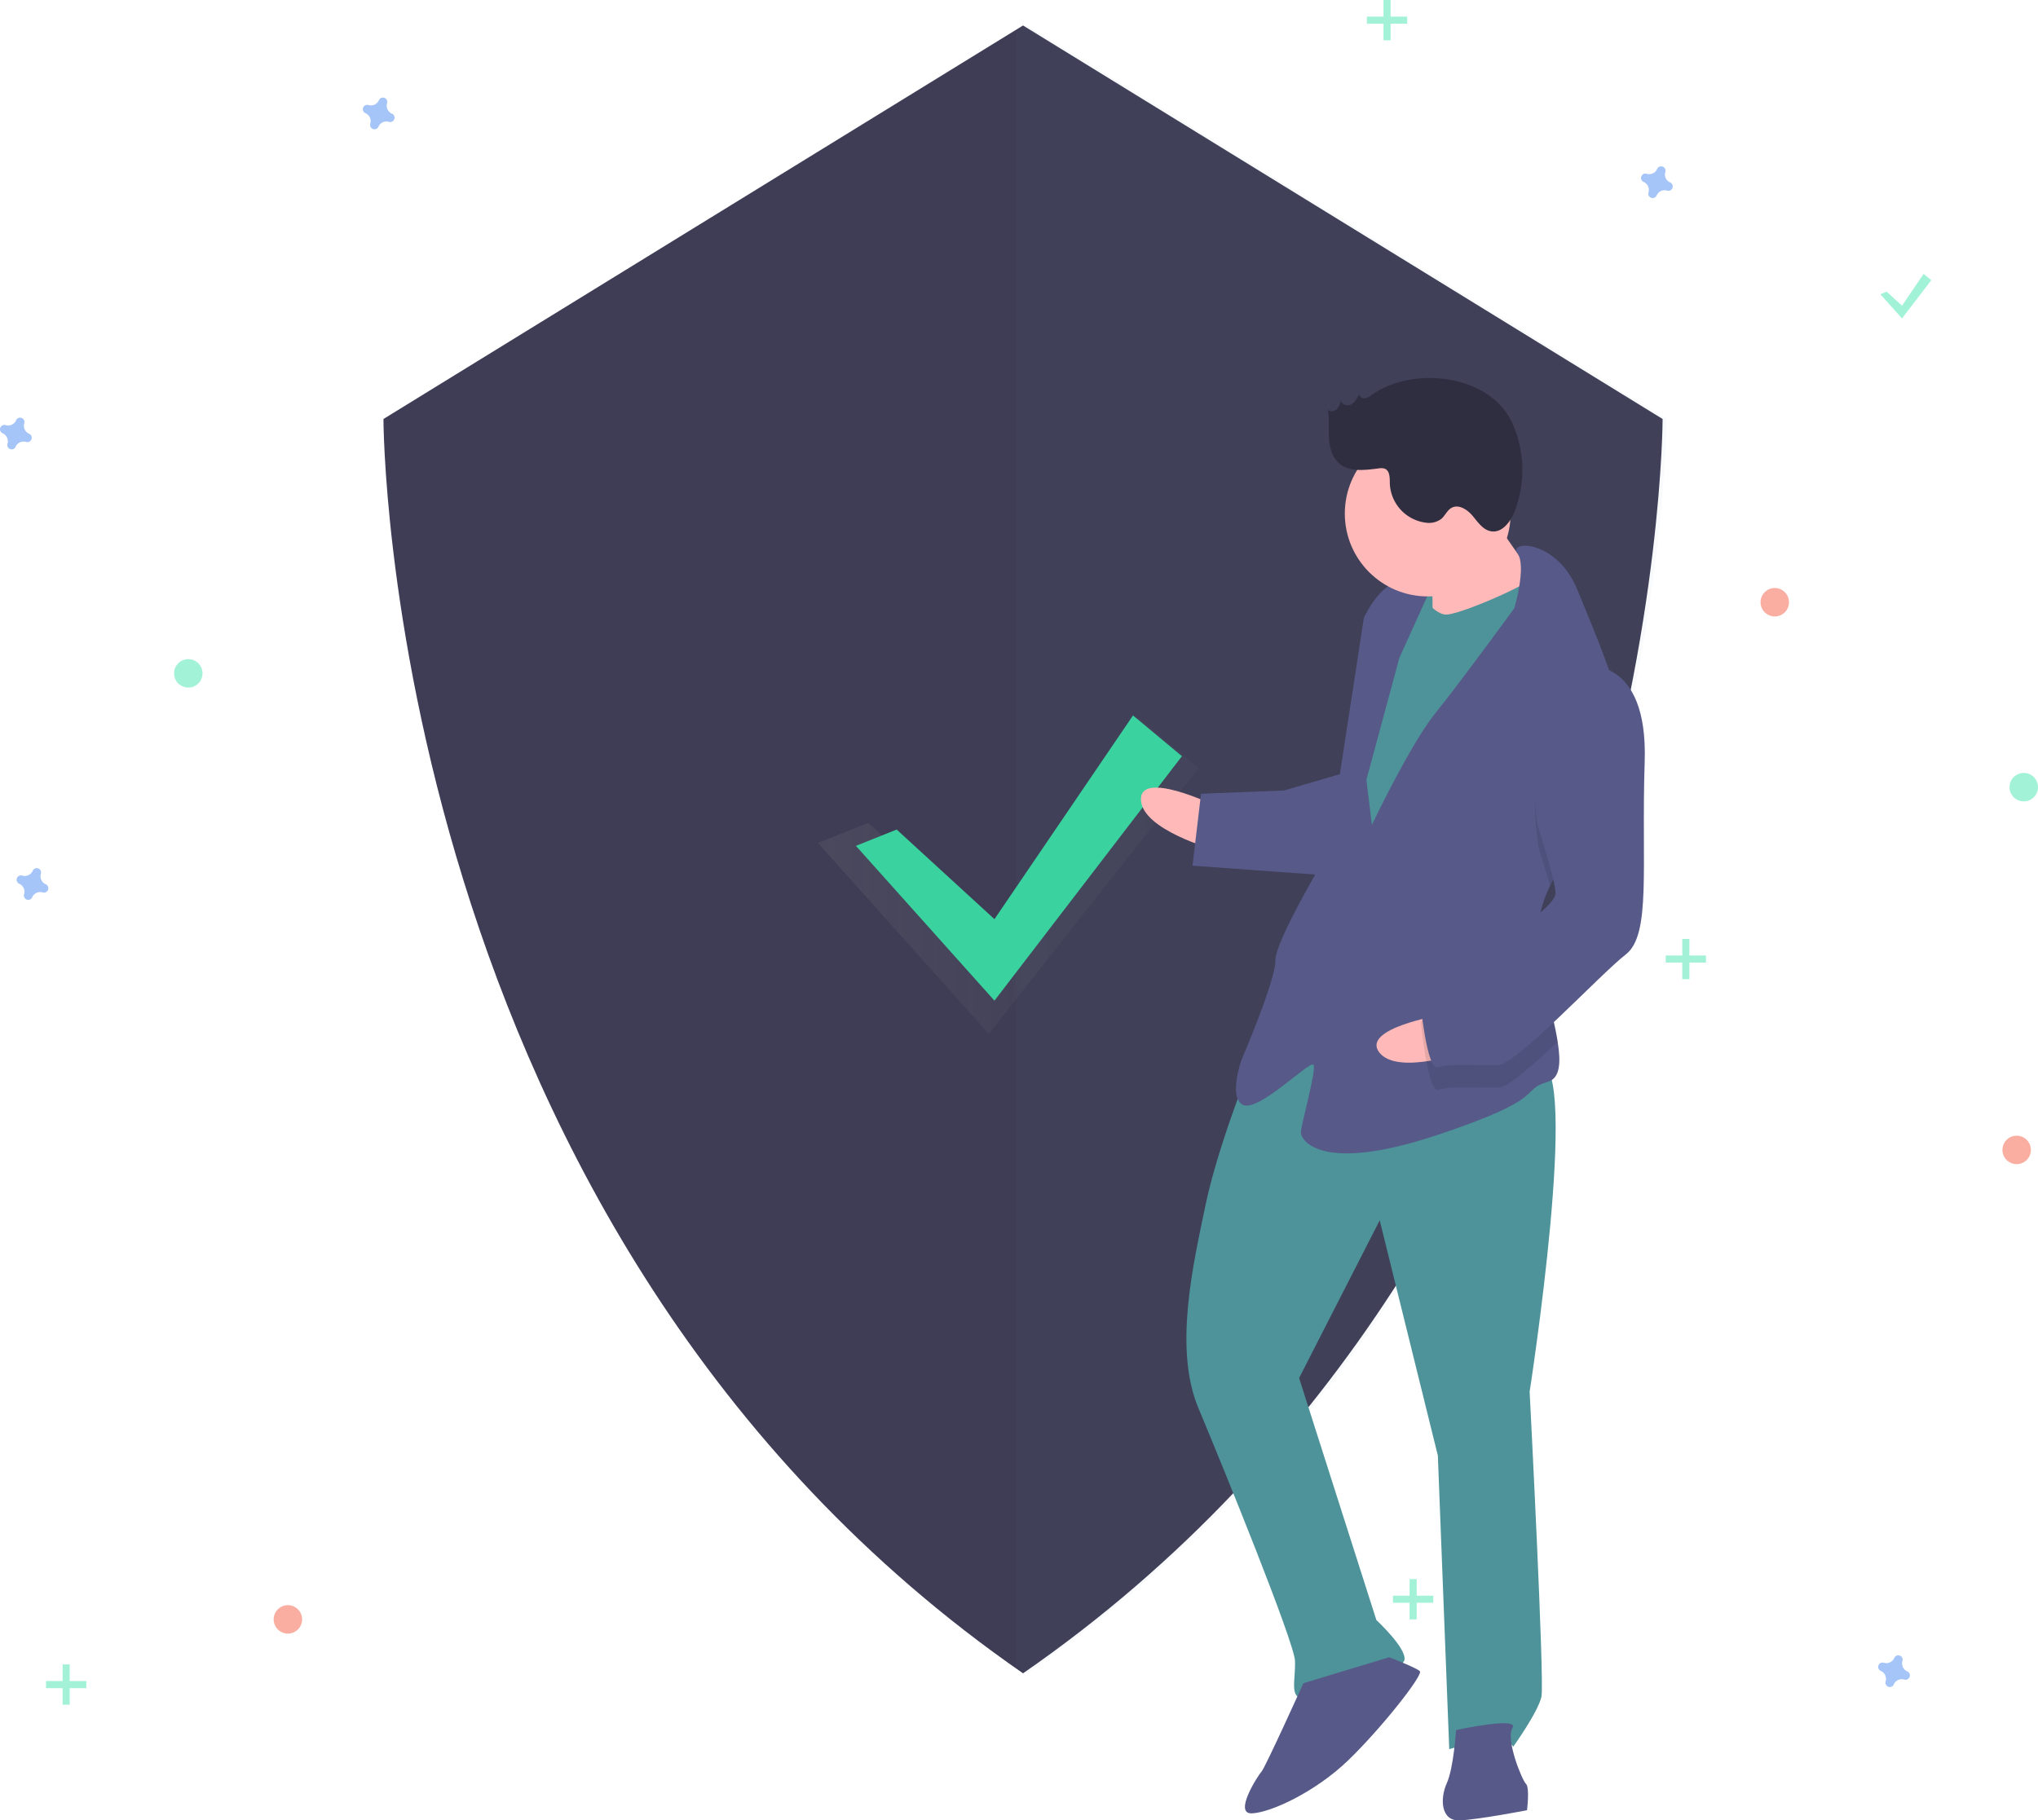 <svg data-name="Layer 1" xmlns="http://www.w3.org/2000/svg" width="859.399" height="767.784"><defs><linearGradient id="a" x1="344.921" y1="369.397" x2="505.399" y2="369.397" gradientUnits="userSpaceOnUse"><stop offset="0" stop-color="gray" stop-opacity=".25"/><stop offset=".535" stop-color="gray" stop-opacity=".12"/><stop offset="1" stop-color="gray" stop-opacity=".1"/></linearGradient></defs><path d="M431.4 10.746l-269.703 165.97s0 342.315 269.702 529.032C701.101 519.03 701.101 176.717 701.101 176.717z" fill="#3f3d56"/><path d="M433.01 10.746l-4.61 2.837V702.51c1.53 1.083 3.06 2.166 4.61 3.238C702.711 519.03 702.711 176.717 702.711 176.717z" fill="#4d9399" opacity=".04"/><path fill="url(#a)" d="M366.106 347.068l50.843 46.606 63.028-90.924 25.422 21.185-88.45 112.109-72.028-80.502 21.185-8.474z" opacity=".7"/><path fill="#3ad29f" d="M378.106 349.868l41.243 37.806 58.428-85.924 20.622 17.185-79.05 103.109-58.428-65.302 17.185-6.874z"/><path d="M165.29 47.956a3.675 3.675 0 0 1-2.048-4.44 1.766 1.766 0 0 0 .08-.408 1.843 1.843 0 0 0-3.31-1.221 1.766 1.766 0 0 0-.204.361 3.675 3.675 0 0 1-4.441 2.048 1.766 1.766 0 0 0-.408-.08 1.843 1.843 0 0 0-1.221 3.31 1.766 1.766 0 0 0 .362.204 3.675 3.675 0 0 1 2.047 4.441 1.766 1.766 0 0 0-.08.408 1.843 1.843 0 0 0 3.31 1.221 1.766 1.766 0 0 0 .205-.362 3.675 3.675 0 0 1 4.44-2.047 1.766 1.766 0 0 0 .408.08 1.843 1.843 0 0 0 1.221-3.31 1.766 1.766 0 0 0-.361-.205zM19.29 372.956a3.675 3.675 0 0 1-2.048-4.44 1.766 1.766 0 0 0 .08-.408 1.843 1.843 0 0 0-3.31-1.221 1.766 1.766 0 0 0-.204.361 3.675 3.675 0 0 1-4.441 2.048 1.766 1.766 0 0 0-.408-.08 1.843 1.843 0 0 0-1.221 3.31 1.766 1.766 0 0 0 .362.204 3.675 3.675 0 0 1 2.047 4.441 1.766 1.766 0 0 0-.08.408 1.843 1.843 0 0 0 3.31 1.221 1.766 1.766 0 0 0 .205-.362 3.675 3.675 0 0 1 4.44-2.047 1.766 1.766 0 0 0 .408.08 1.843 1.843 0 0 0 1.221-3.31 1.766 1.766 0 0 0-.361-.205z" fill="#4d8af0" opacity=".5"/><circle cx="748.399" cy="254" r="6" fill="#f55f44" opacity=".5"/><circle cx="121.399" cy="683" r="6" fill="#f55f44" opacity=".5"/><circle cx="850.399" cy="485" r="6" fill="#f55f44" opacity=".5"/><path d="M704.29 76.956a3.675 3.675 0 0 1-2.048-4.44 1.766 1.766 0 0 0 .08-.408 1.843 1.843 0 0 0-3.31-1.221 1.766 1.766 0 0 0-.204.361 3.675 3.675 0 0 1-4.441 2.048 1.766 1.766 0 0 0-.408-.08 1.843 1.843 0 0 0-1.221 3.31 1.766 1.766 0 0 0 .362.204 3.675 3.675 0 0 1 2.047 4.441 1.766 1.766 0 0 0-.08.408 1.843 1.843 0 0 0 3.31 1.221 1.766 1.766 0 0 0 .205-.362 3.675 3.675 0 0 1 4.44-2.047 1.766 1.766 0 0 0 .408.08 1.843 1.843 0 0 0 1.221-3.31 1.766 1.766 0 0 0-.361-.205zM804.29 704.956a3.675 3.675 0 0 1-2.048-4.44 1.766 1.766 0 0 0 .08-.408 1.843 1.843 0 0 0-3.31-1.221 1.766 1.766 0 0 0-.204.361 3.675 3.675 0 0 1-4.441 2.048 1.766 1.766 0 0 0-.408-.08 1.843 1.843 0 0 0-1.221 3.31 1.766 1.766 0 0 0 .362.204 3.675 3.675 0 0 1 2.047 4.441 1.766 1.766 0 0 0-.08.408 1.843 1.843 0 0 0 3.31 1.221 1.766 1.766 0 0 0 .205-.362 3.675 3.675 0 0 1 4.44-2.047 1.766 1.766 0 0 0 .408.08 1.843 1.843 0 0 0 1.221-3.31 1.766 1.766 0 0 0-.361-.205zM12.29 182.956a3.675 3.675 0 0 1-2.048-4.44 1.766 1.766 0 0 0 .08-.408 1.843 1.843 0 0 0-3.31-1.221 1.766 1.766 0 0 0-.204.361 3.675 3.675 0 0 1-4.441 2.048 1.766 1.766 0 0 0-.408-.08 1.843 1.843 0 0 0-1.221 3.31 1.766 1.766 0 0 0 .362.204 3.675 3.675 0 0 1 2.047 4.441 1.766 1.766 0 0 0-.08.408 1.843 1.843 0 0 0 3.31 1.221 1.766 1.766 0 0 0 .205-.362 3.675 3.675 0 0 1 4.44-2.047 1.766 1.766 0 0 0 .408.08 1.843 1.843 0 0 0 1.221-3.31 1.766 1.766 0 0 0-.361-.205z" fill="#4d8af0" opacity=".5"/><circle cx="79.399" cy="284" r="6" fill="#47e6b1" opacity=".5"/><circle cx="853.399" cy="332" r="6" fill="#47e6b1" opacity=".5"/><g opacity=".5" fill="#47e6b1"><path d="M583.399 0h3v17h-3z"/><path d="M593.4 7v3h-17V7z"/></g><g opacity=".5" fill="#47e6b1"><path d="M594.399 666h3v17h-3z"/><path d="M604.4 673v3h-17v-3z"/></g><g opacity=".5" fill="#47e6b1"><path d="M26.399 702h3v17h-3z"/><path d="M36.4 709v3h-17v-3z"/></g><g opacity=".5" fill="#47e6b1"><path d="M709.399 396h3v17h-3z"/><path d="M719.4 403v3h-17v-3z"/></g><path fill="#47e6b1" opacity=".5" d="M795.606 123.018l6.443 5.906 9.128-13.424 3.222 2.685-12.35 16.109-9.128-10.202 2.685-1.074z"/><path fill="#4d9399" d="M589.444 240.134l22.225-.862 1.108 28.575-22.225.862z"/><path d="M511.41 339.35s-30.78-14.705-30.287-2.005 31.025 21.056 31.025 21.056z" fill="#ffb9b9"/><path d="M528.296 446.81s-14.52 35.543-19.886 61.19-13.536 60.942-3.026 85.973 40.392 98.6 40.7 106.537-2.56 15.999 3.79 15.752 40.907-11.125 42.31-15.95-11.79-17.032-11.79-17.032l-32.577-102.082 33.99-66.505 24.516 99.215 4.802 123.828s23.567-7.273 26.988-1.046c0 0 10.559-14.72 11.9-21.13s-4.987-128.592-4.987-128.592 21.633-139.163 4.17-138.486-85.864-41.188-120.9-1.671z" fill="#4d9399"/><path d="M549.628 709.912s-16.108 35.603-17.634 37.253-12.023 17.955-4.086 17.647 26.68-8.984 40.476-22.238 31.984-36.22 30.335-37.745-12.946-5.858-12.946-5.858zM613.992 729.675s-.972 15.937-3.9 22.41-2.56 16 5.377 15.692 28.453-4.284 28.453-4.284 1.218-9.587-.43-11.113-8.677-18.742-5.687-23.628-23.813.923-23.813.923z" fill="#575a89"/><path d="M625.735 212.492s16.922 26.373 23.519 32.477-11.962 19.543-11.962 19.543l-33.215 4.468s.418-30.225-1.293-33.339 22.951-23.149 22.951-23.149z" fill="#ffb9b9"/><path d="M596.865 247s6.842 12.455 13.193 12.208 39.196-14.239 40.599-19.063 10.88 34.556 10.88 34.556l-80.372 141.441-19.605-13.55 9.5-83.044 7.8-44.82z" fill="#4d9399"/><path d="M653.621 373.584c-3.206 6.707-5.208 13.7-4.93 20.86.012.318.024.635.052.952.76 14.694 6.174 31.687 8.115 44.045 1.41 8.864 1.009 15.335-4.18 16.856-12.576 3.668 1.835 6.289-46.825 22.485s-57.152 2.216-57.275-.959 6.891-27.296 5.242-28.822-23.074 19.974-29.548 17.045-.738-19.05-.738-19.05 14.582-33.954 14.274-41.892 22.09-45.375 22.09-45.375l15.234-99.166s5.857-12.947 13.733-14.842 14.411 2.62 14.411 2.62l-13.18 29.13-13.905 51.418 2.326 18.989s16.17-34.016 26.79-47.147 33.265-44.218 33.265-44.218 5.286-17.838 1.295-23.168c-3.991-5.347 16.647-6.147 25.447 15.771 4.664 11.616 12.236 28.94 16.979 45.068 4.227 14.288 6.223 27.646 2.036 35.281-6.4 11.664-22.5 26.995-30.708 44.119z" fill="#575a89"/><path d="M684.329 329.465c-6.4 11.664-22.5 26.995-30.708 44.119-2.144-7.723-4.76-15.715-4.76-15.715s-10.03-53.668 19.64-67.538a19.858 19.858 0 0 1 13.792 3.853c4.227 14.289 6.223 27.646 2.036 35.281z" opacity=".1"/><path d="M566.543 326.083l-25.155 7.335-34.926 1.355-3.593 30.348 57.398 4.133s14.337-40.304 6.276-43.171z" fill="#575a89"/><path d="M607.56 428.123s-33.651 5.583-25.97 15.71 37.492-.52 37.492-.52z" fill="#ffb9b9"/><path d="M648.743 395.396c.76 14.694 6.174 31.687 8.115 44.045-10.72 10.146-20.914 19.095-24.756 19.244-7.937.308-20.7-.787-25.4.985s-7.459-28.33-7.459-28.33 2.806-9.648 15.322-14.903c8.447-3.555 24.64-13.198 34.178-21.04z" opacity=".1"/><path d="M668.133 280.805s26.865-4.221 25.413 40.353 2.832 73.027-7.973 81.396-45.902 46.298-53.84 46.606-20.7-.788-25.4.985-7.46-28.33-7.46-28.33 2.807-9.648 15.322-14.903 42.002-23.888 41.756-30.238-7.458-28.33-7.458-28.33-10.031-53.669 19.64-67.539z" fill="#575a89"/><circle cx="602.045" cy="216.591" r="34.952" fill="#ffb9b9"/><path d="M578.511 166.494a6.749 6.749 0 0 1-2.939 1.475 2.097 2.097 0 0 1-2.43-1.683c-.8 1.658-1.702 3.425-3.335 4.276s-4.157.138-4.392-1.688a7.706 7.706 0 0 1-1.774 3.744c-1.013.966-2.85 1.21-3.734.125.715 3.907.273 7.925.498 11.891s1.282 8.17 4.278 10.779c4.37 3.803 10.941 2.864 16.69 2.144a5.066 5.066 0 0 1 2.615.143c2.152.917 2.055 3.913 2.084 6.252a17.373 17.373 0 0 0 15.212 16.498 8.709 8.709 0 0 0 6.472-1.58c1.632-1.383 2.466-3.638 4.336-4.677 3.042-1.69 6.732.775 8.956 3.452s4.416 5.969 7.862 6.459c4.556.648 8.027-3.996 9.73-8.272a48.223 48.223 0 0 0-.958-37.47c-9.515-20.741-42.019-24.022-59.171-11.868z" fill="#2f2e41"/></svg>